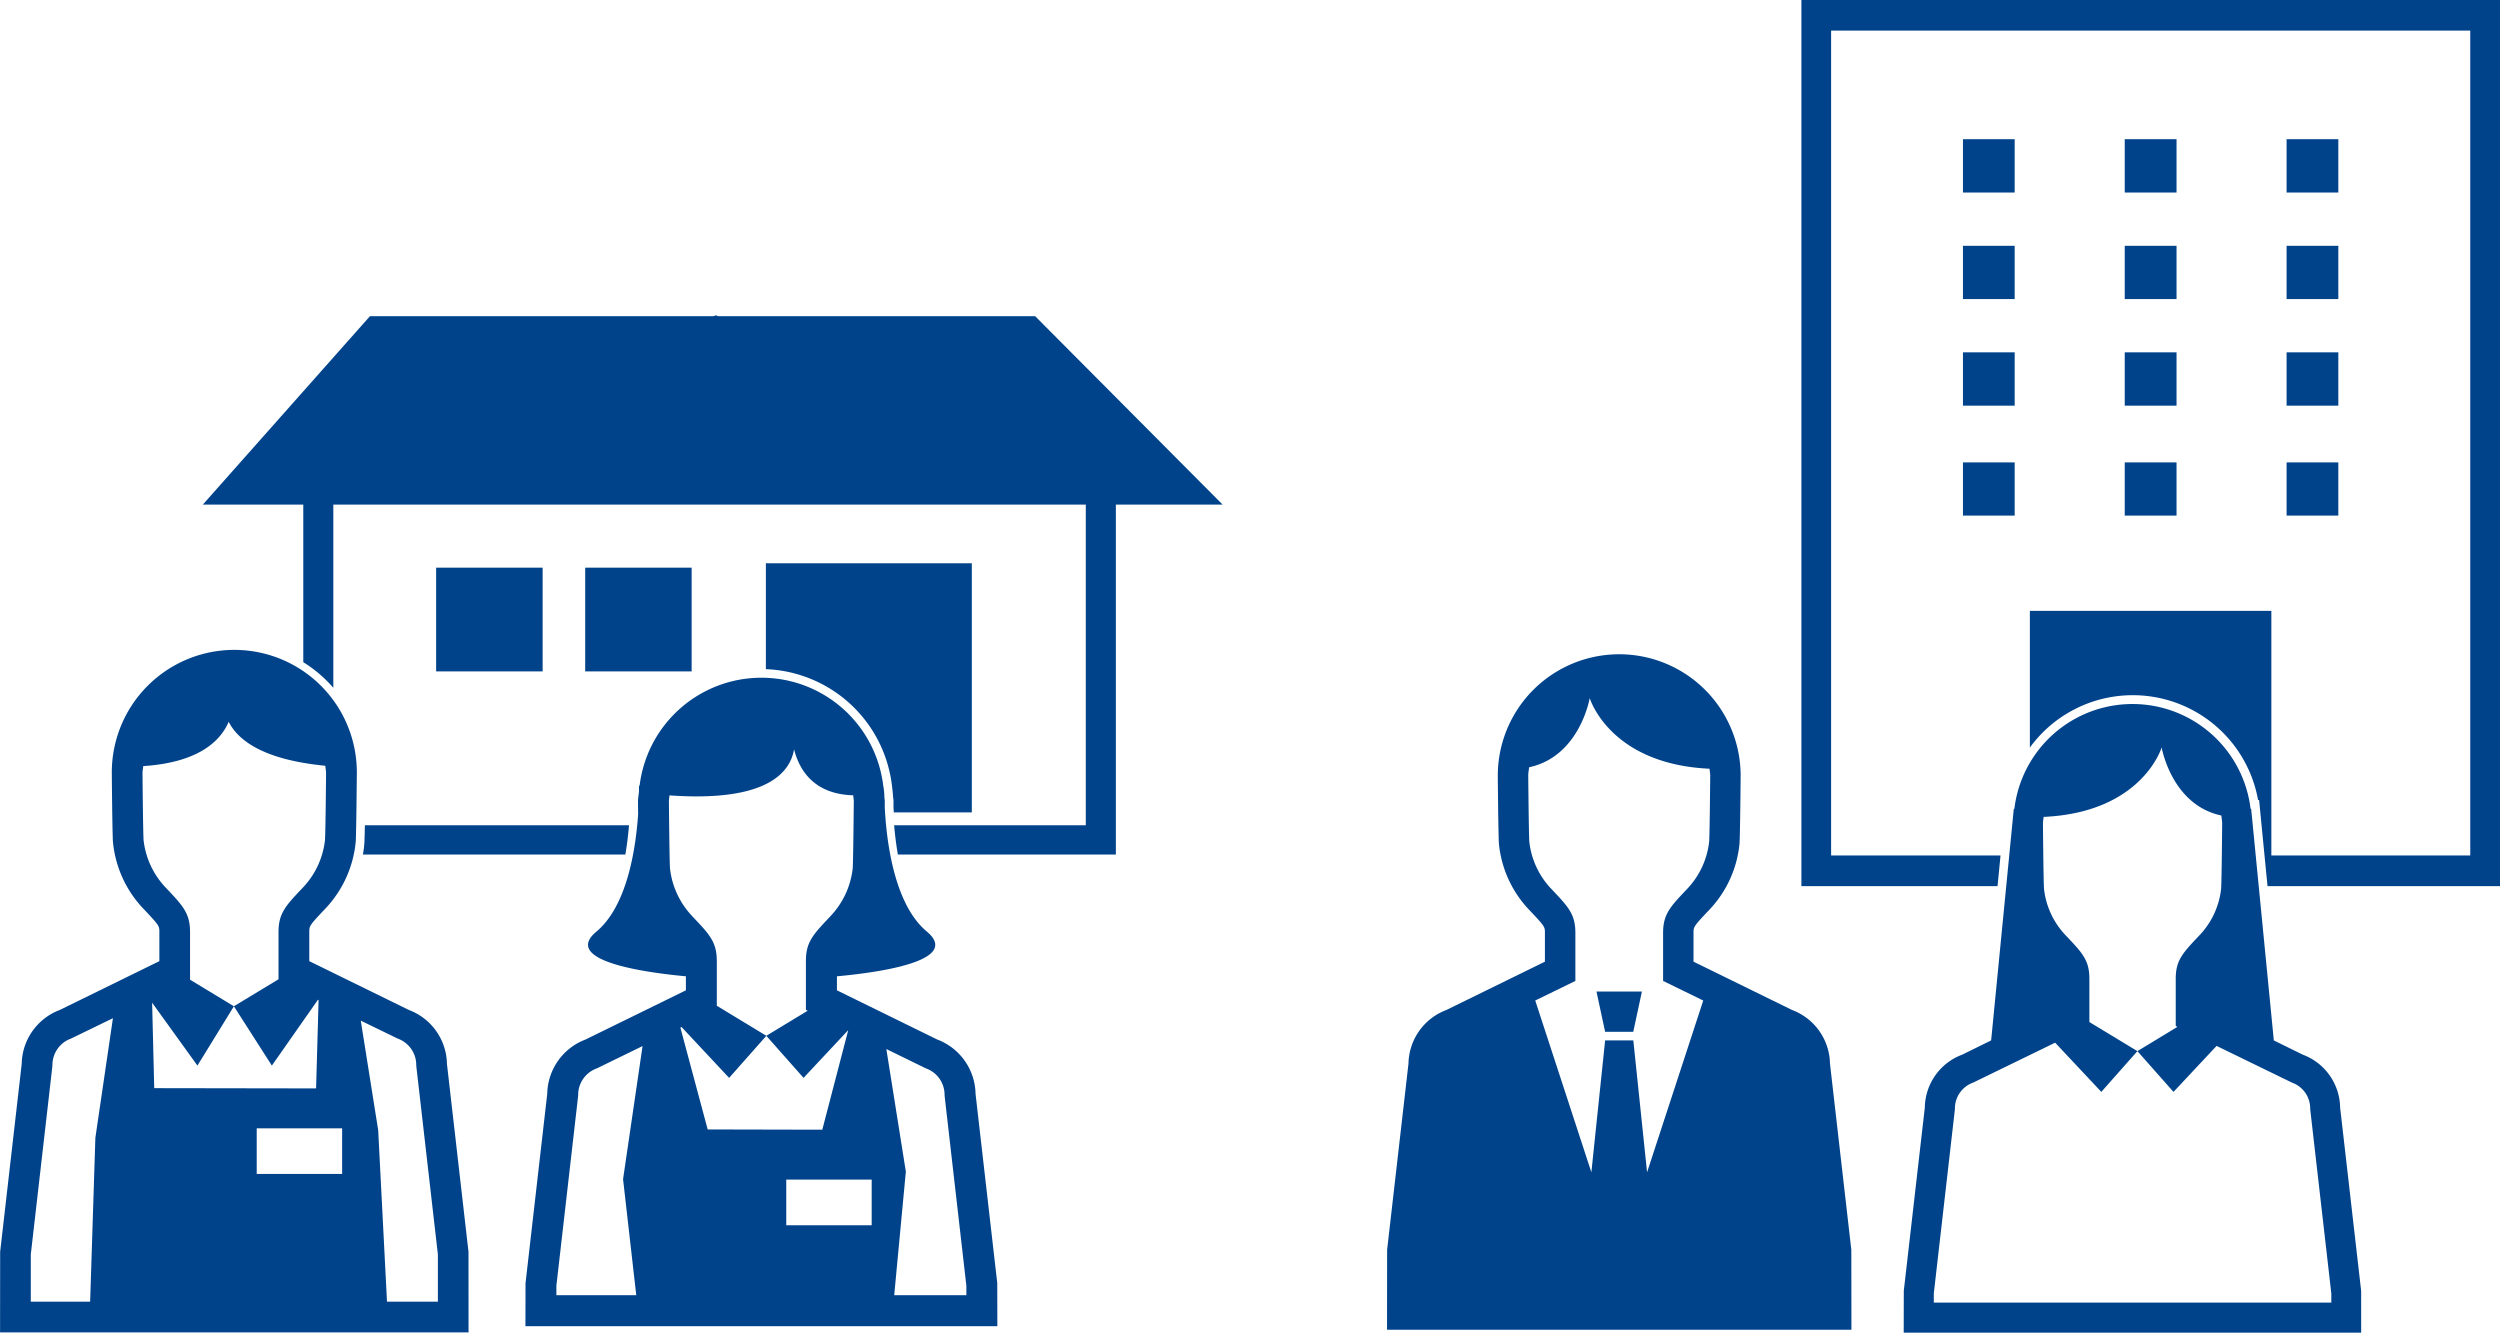 <svg xmlns="http://www.w3.org/2000/svg" width="287" height="153" viewBox="0 0 287 153">
  <defs>
    <style>
      .cls-1 {
        fill: #00438b;
        fill-rule: evenodd;
      }
    </style>
  </defs>
  <path id="figure_caompany.svg" data-name="figure/caompany.svg" class="cls-1" d="M388.532,1727.48l-2.451-21.38a6.7,6.7,0,0,0-4.344-6.15l-11.321-5.55v-3.3c0-.7,0-0.74,1.779-2.62l0.122-.13a12.778,12.778,0,0,0,3.385-7.57c0.069-1.33.122-7.47,0.124-7.73a13.94,13.94,0,1,0-27.88,0c0,0.26.055,6.4,0.124,7.73a12.783,12.783,0,0,0,3.385,7.57l0.123,0.13c1.779,1.88,1.779,1.92,1.779,2.62v3.3l-11.321,5.55a6.7,6.7,0,0,0-4.343,6.15l-2.452,21.38-0.01,9.17h53.313Zm-23.448-8.9-1.579-15.14h-3.237l-1.579,15.14-6.445-19.72,4.609-2.25v-5.51c0-2.14-.8-2.99-2.74-5.03l-0.122-.13a9.347,9.347,0,0,1-2.429-5.34c-0.065-1.26-.118-7.52-0.119-7.57,0-.32.067-0.63,0.1-0.95,5.821-1.24,6.956-7.94,6.956-7.94s2.253,7.58,13.754,8.11c0.021,0.26.08,0.51,0.08,0.78,0,0.05-.054,6.31-0.119,7.57a9.346,9.346,0,0,1-2.428,5.34l-0.122.13c-1.938,2.04-2.741,2.89-2.741,5.03v5.51l4.609,2.25Zm-4.816-16.13h3.23l0.993-4.62h-5.215Zm86.792,29.74-2.414-21.05a6.585,6.585,0,0,0-4.279-6.06l-3.333-1.64-2.6-26.58h-0.067a13.655,13.655,0,0,0-27.118,0h-0.066l-2.6,26.58-3.334,1.64a6.583,6.583,0,0,0-4.279,6.06l-2.415,21.05-0.01,4.8h52.518Zm-3.433,1.35H398v-1.05l2.412-21.05,0.013-.2a3.143,3.143,0,0,1,2.079-2.95l9.427-4.59,5.3,5.65,4.143-4.68-5.513-3.34v-4.97c0-2.12-.79-2.95-2.7-4.96l-0.121-.13a9.193,9.193,0,0,1-2.392-5.26c-0.064-1.24-.117-7.4-0.118-7.45,0-.27.059-0.52,0.079-0.78,11.33-.51,13.55-7.98,13.55-7.98s1.118,6.6,6.852,7.82c0.028,0.31.094,0.62,0.094,0.94,0,0.05-.053,6.21-0.117,7.45a9.193,9.193,0,0,1-2.392,5.26l-0.121.13c-1.909,2.01-2.7,2.84-2.7,4.96v5.42l0.2,0.1-4.6,2.79,4.143,4.68,4.946-5.28,8.667,4.22a3.145,3.145,0,0,1,2.079,2.95l0.013,0.2,2.412,21.05v1.05ZM438.5,1624.45h5.941v6.12H438.5v-6.12Zm0-12.23h5.941v6.11H438.5v-6.11Zm0-12.24h5.941v6.12H438.5v-6.12Zm-18.576,24.47h5.943v6.12H419.92v-6.12Zm0-12.23h5.943v6.11H419.92v-6.11Zm0-12.24h5.943v6.12H419.92v-6.12Zm-18.576,24.47h5.938v6.12h-5.938v-6.12Zm0-12.23h5.938v6.11h-5.938v-6.11Zm0-12.24h5.938v6.12h-5.938v-6.12Zm37.152,37.1h5.941v6.11H438.5v-6.11Zm-18.576,0h5.943v6.11H419.92v-6.11Zm-18.576,0h5.938v6.11h-5.938v-6.11Zm-175.276,12.09h12.223v11.91H226.068v-11.91Zm17.112,0H255.4v11.91H243.18v-11.91Zm-13.4,78.54-2.474-21.57a6.747,6.747,0,0,0-4.382-6.2l-11.422-5.6v-3.33c0-.71,0-0.75,1.795-2.65l0.124-.13a12.892,12.892,0,0,0,3.415-7.64c0.07-1.34.122-7.53,0.125-7.8a14.065,14.065,0,1,0-28.129,0c0,0.27.055,6.46,0.125,7.8a12.892,12.892,0,0,0,3.415,7.64l0.124,0.13c1.795,1.9,1.795,1.94,1.795,2.65v3.33l-11.422,5.6a6.748,6.748,0,0,0-4.382,6.2l-2.474,21.57-0.01,9.25H229.79Zm-42.835-13.09-0.6,18.81h-6.813v-5.42l2.47-21.55,0.014-.21a3.218,3.218,0,0,1,2.129-3.02l4.815-2.34Zm6.756-5.7-0.241-9.81,5.2,7.22,4.19-6.81-5.036-3.05v-5.46c0-2.16-.81-3.02-2.765-5.08l-0.123-.13a9.423,9.423,0,0,1-2.451-5.39c-0.065-1.27-.119-7.58-0.12-7.63,0-.29.062-0.55,0.084-0.83,6.22-.41,8.816-2.77,9.811-5.09,1.069,2.13,3.978,4.36,11.09,5.05,0.025,0.29.088,0.57,0.088,0.87,0,0.05-.054,6.36-0.12,7.63a9.423,9.423,0,0,1-2.451,5.39l-0.123.13c-1.955,2.06-2.765,2.92-2.765,5.08v5.41l-5.121,3.1,4.358,6.81,5.293-7.56,0.071,0.04-0.287,10.14Zm21.572,9.85h-9.806v-5.24h9.806v5.24Zm10.989,14.66h-5.839l-1.01-19.68-2-12.58,4.239,2.06a3.218,3.218,0,0,1,2.129,3.02l0.014,0.21,2.47,21.55v5.42Zm-8.428-52.75a10.891,10.891,0,0,1-.179,1.42h30.131c0.208-1.21.339-2.37,0.421-3.36h-30.32C217.871,1679.6,217.853,1680.32,217.834,1680.68Zm77-60.38H258.45l-0.268-.1-0.276.1H218.469l-19.187,21.63h11.535v18.09a14.933,14.933,0,0,1,3.448,2.94v-21.03h86.383v36.81h-22c0.081,0.97.215,2.14,0.428,3.36H304.1v-40.17h12.257Zm-16.587,52.91a21.651,21.651,0,0,1,.271,2.23,1.1,1.1,0,0,0,.016.13,2.875,2.875,0,0,1,.036.43l0,0.2,0,0.45c0.009,0.19.021,0.39,0.036,0.61h8.955v-28.6H263.923v12.16A15.148,15.148,0,0,1,278.246,1673.21Zm12.234,58.09-2.491-21.72a6.8,6.8,0,0,0-4.414-6.25l-11.5-5.64v-1.61c4.5-.41,14.413-1.72,10.316-5.14-3.773-3.15-4.635-10.44-4.825-14.27,0-.36,0-0.64.006-0.68,0-.18-0.045-0.34-0.051-0.51a6.867,6.867,0,0,0-.128-1.27,14.087,14.087,0,0,0-27.973,0h-0.069s0.006,0.25,0,.65c-0.03.38-.113,0.74-0.113,1.13,0,0.07,0,.66.014,1.47-0.269,3.97-1.253,10.54-4.78,13.48-4.08,3.4,5.739,4.72,10.263,5.14v1.61l-11.505,5.64a6.8,6.8,0,0,0-4.413,6.25l-2.491,21.72-0.011,4.95h54.176Zm-41.443,1.39h-9.169v-1.09l2.488-21.71,0.014-.2a3.216,3.216,0,0,1,2.145-3.04l5.246-2.56-2.238,15.28Zm8.2-19.03-3.134-11.69,0.133-.07,5.462,5.84,4.273-4.83-5.687-3.45v-5.13c0-2.18-.816-3.04-2.785-5.11l-0.124-.14a9.454,9.454,0,0,1-2.468-5.42c-0.066-1.28-.121-7.64-0.121-7.69,0-.22.052-0.44,0.066-0.66,11.109,0.79,13.848-2.58,14.3-5.29,0.59,2.34,2.251,5.16,6.791,5.28,0.014,0.23.067,0.44,0.067,0.67,0,0.05-.055,6.41-0.121,7.69a9.454,9.454,0,0,1-2.468,5.42l-0.124.14c-1.969,2.07-2.785,2.93-2.785,5.11v5.6l0.206,0.1-4.749,2.88,4.274,4.83,5.1-5.45,0.02,0.01-2.969,11.39Zm18.827,11h-9.806v-5.24h9.806v5.24Zm10.869,8.03h-8.282l1.335-14.19-2.239-14.07,4.541,2.22a3.218,3.218,0,0,1,2.144,3.04l0.014,0.2,2.487,21.71v1.09ZM382.8,1584v101.73h22.517l0.343-3.52H386.212v-94.7h73.374v94.7H436.751v-28.08H409.029v15.69a14.614,14.614,0,0,1,26.2,6.03h0.118l0.088,0.91,0.876,8.97H463V1584H382.8Z" transform="translate(-176 -1584)"/>
</svg>
